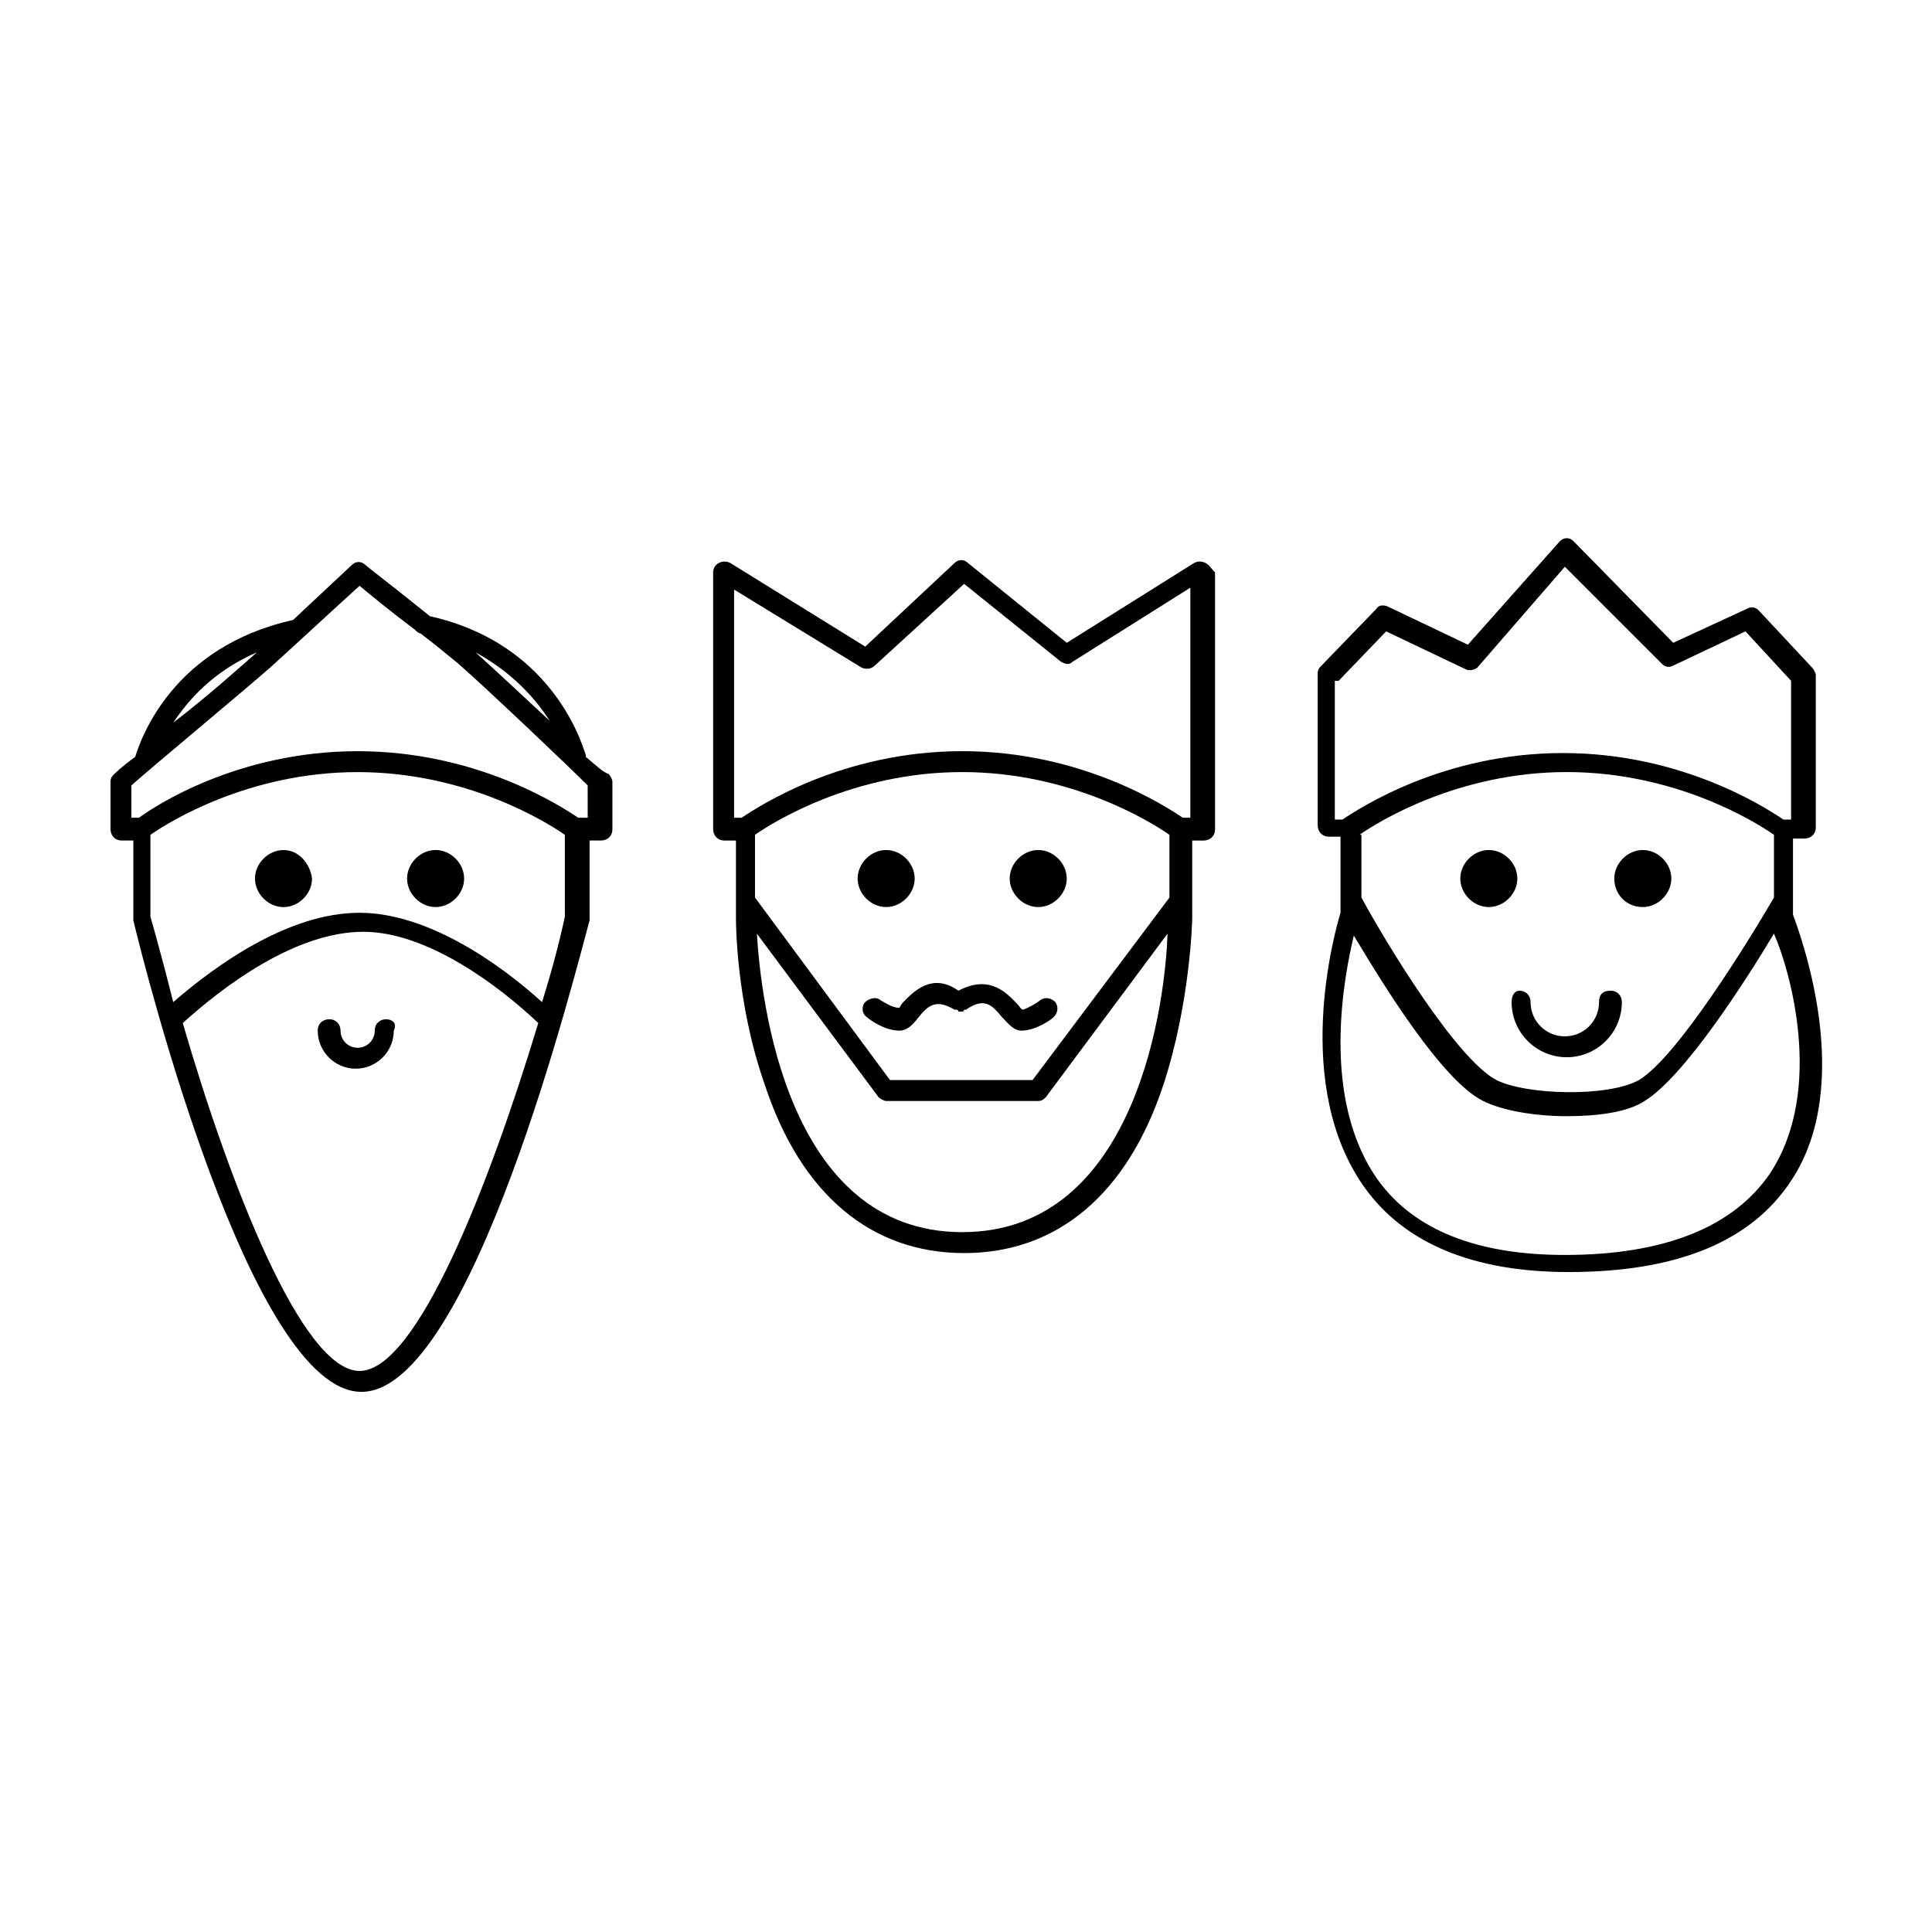 <?xml version="1.0" encoding="UTF-8"?>
<!-- Uploaded to: ICON Repo, www.svgrepo.com, Generator: ICON Repo Mixer Tools -->
<svg fill="#000000" width="800px" height="800px" version="1.1" viewBox="144 144 512 512" xmlns="http://www.w3.org/2000/svg">
 <g>
  <path d="m463.48 293.19c-1.008-0.504-2.016-0.504-3.023 0l-33.754 21.16-26.199-21.16c-1.008-1.008-2.519-1.008-3.527 0l-23.68 22.168-35.77-22.168c-1.008-0.504-2.016-0.504-3.023 0s-1.512 1.512-1.512 2.519v68.016c0 1.512 1.008 3.023 3.023 3.023h3.023v20.656c0 1.008 0 22.168 7.559 43.832 9.574 29.223 28.215 44.84 52.898 44.84 24.688 0 43.328-15.617 52.898-44.84 7.055-21.664 7.559-43.328 7.559-43.832v-20.656h3.023c1.512 0 3.023-1.008 3.023-3.023v-68.016c-1.008-1.008-1.512-2.016-2.519-2.519zm-9.57 88.672-36.273 48.363h-37.785l-35.77-48.367v-16.625c5.039-3.527 26.199-16.625 54.914-16.625 28.719 0 49.879 13.098 54.914 16.625zm-54.914 88.668c-46.855 0-53.406-62.473-54.414-79.098l32.242 43.328c0.504 0.504 1.512 1.008 2.016 1.008h40.305c1.008 0 1.512-0.504 2.016-1.008l32.242-43.328c-0.5 16.625-7.555 79.098-54.406 79.098zm60.457-109.83h-2.016c-4.535-3.023-26.703-17.633-58.441-17.633-31.738 0-53.906 14.609-58.441 17.633h-2.016v-60.457l33.754 20.656c1.008 0.504 2.519 0.504 3.527-0.504l23.68-21.664 25.695 20.656c1.008 0.504 2.016 1.008 3.023 0l31.234-19.648z"/>
  <path d="m378.84 384.38c4.031 0 7.559-3.527 7.559-7.559s-3.527-7.559-7.559-7.559-7.559 3.527-7.559 7.559c0 4.035 3.527 7.559 7.559 7.559z"/>
  <path d="m419.14 384.38c4.031 0 7.559-3.527 7.559-7.559s-3.527-7.559-7.559-7.559-7.559 3.527-7.559 7.559c0 4.035 3.527 7.559 7.559 7.559z"/>
  <path d="m383.37 409.57c-0.504 0.504-1.008 1.512-1.008 1.512-2.016 0-4.031-1.512-5.039-2.016-1.008-1.008-3.023-0.504-4.031 0.504-1.008 1.008-1.008 3.023 0.504 4.031 0.504 0.504 4.535 3.527 8.566 3.527 2.016 0 3.527-1.512 5.039-3.527 2.519-3.023 4.535-5.039 9.574-2.016h0.504s0.504 0 0.504 0.504h0.504 0.504s0.504 0 0.504-0.504h0.504c5.039-3.527 7.055-1.008 9.574 2.016 1.512 1.512 3.023 3.527 5.039 3.527 4.031 0 8.062-3.023 8.566-3.527 1.008-1.008 1.512-2.519 0.504-4.031-1.008-1.008-2.519-1.512-4.031-0.504-0.504 0.504-3.023 2.016-4.535 2.519-0.504 0-1.008-1.008-1.512-1.512-2.519-2.519-7.055-8.062-15.617-3.527-7.059-5.035-12.098 0.504-14.617 3.023z"/>
  <path d="m299.24 344.58v-0.504c-0.504-1.008-7.559-29.223-41.312-36.777-8.062-6.551-16.625-13.098-17.129-13.602-1.008-1.008-2.519-1.008-3.527 0 0 0-8.062 7.559-15.617 14.609-31.738 7.055-40.305 31.234-41.816 36.273-3.527 2.519-5.543 4.535-5.543 4.535-0.504 0.504-1.008 1.008-1.008 2.016v12.594c0 1.512 1.008 3.023 3.023 3.023h3.023v20.656 0.504c3.023 12.594 31.234 124.95 60.457 124.95 29.223 0 56.93-112.35 60.457-124.95v-0.504-20.656h3.023c1.512 0 3.023-1.008 3.023-3.023v-12.594c0-0.504-0.504-1.512-1.008-2.016-1.516-0.504-3.027-2.016-6.047-4.535zm-9.574-9.57c-7.055-6.551-14.609-13.602-19.648-18.137 10.078 5.539 16.121 12.594 19.648 18.137zm-77.586-18.137c-4.535 4.031-13.602 12.09-22.168 18.641 4.031-6.047 10.578-13.605 22.168-18.641zm27.207 190.44c-15.113 0-34.258-48.871-46.855-92.195 10.578-9.574 29.727-24.184 47.863-24.184 17.129 0 36.273 14.609 46.352 24.184-13.102 43.328-32.246 92.195-47.359 92.195zm54.41-120.41c-1.512 7.055-3.527 14.609-6.047 22.672-11.082-10.078-30.23-23.68-48.367-23.68-18.641 0-37.785 13.602-49.375 23.68-2.016-8.062-4.031-15.617-6.047-22.672v-21.664c5.039-3.527 26.199-16.625 54.914-16.625 28.719 0 49.879 13.098 54.914 16.625zm5.543-26.195h-2.016c-4.535-3.023-26.703-17.633-58.441-17.633-31.742-0.004-53.91 14.609-57.941 17.633h-2.016v-8.566c5.039-4.535 28.719-24.184 36.777-31.234 5.039-4.535 18.641-17.129 23.68-21.664 3.023 2.519 8.566 7.055 14.609 11.586 0.504 0.504 1.008 1.008 1.512 1.008 4.031 3.023 7.559 6.047 10.078 8.062 8.062 7.055 29.727 27.711 34.258 32.242l0.004 8.566z"/>
  <path d="m219.13 369.27c-4.031 0-7.559 3.527-7.559 7.559s3.527 7.559 7.559 7.559 7.559-3.527 7.559-7.559c-0.508-4.031-3.531-7.559-7.559-7.559z"/>
  <path d="m259.44 384.38c4.031 0 7.559-3.527 7.559-7.559s-3.527-7.559-7.559-7.559-7.559 3.527-7.559 7.559c0 4.035 3.527 7.559 7.559 7.559z"/>
  <path d="m246.34 414.11c-1.512 0-3.023 1.008-3.023 3.023 0 2.519-2.016 4.535-4.535 4.535-2.519 0-4.535-2.016-4.535-4.535 0-1.512-1.008-3.023-3.023-3.023-1.512 0-3.023 1.008-3.023 3.023 0 5.543 4.535 10.078 10.078 10.078 5.543 0 10.078-4.535 10.078-10.078 1.008-2.016-0.504-3.023-2.016-3.023z"/>
  <path d="m619.16 386.39v-20.152h3.023c1.512 0 3.023-1.008 3.023-3.023v-40.305c0-0.504-0.504-1.512-1.008-2.016l-14.105-15.113c-1.008-1.008-2.016-1.008-3.023-0.504l-19.652 9.07-26.199-26.703c-0.504-0.504-1.008-1.008-2.016-1.008-1.008 0-1.512 0.504-2.016 1.008l-24.184 27.207-21.16-10.078c-1.008-0.504-2.519-0.504-3.023 0.504l-14.609 15.113c-0.504 0.504-1.008 1.008-1.008 2.016v40.305c0 1.512 1.008 3.023 3.023 3.023h3.023v20.152c-1.512 5.039-13.098 45.848 6.551 73.051 10.578 14.609 28.719 22.168 53.906 22.168 28.719 0 48.367-8.062 58.945-24.184 17.133-25.691 2.523-64.988 0.508-70.531zm-114.87-21.16c5.039-3.527 26.199-16.625 54.914-16.625 28.719 0 49.879 13.098 54.914 16.625v16.625c-7.055 12.09-25.695 42.32-35.77 48.367-8.062 4.535-29.727 4.031-37.785 0-10.578-5.543-29.223-36.273-35.77-48.367v-16.625zm-5.539-40.809 12.594-13.098 21.16 10.078c1.008 0.504 2.519 0 3.023-0.504l23.176-26.703 25.695 25.695c1.008 1.008 2.016 1.008 3.023 0.504l19.145-9.07 12.09 13.098v36.777h-2.016c-4.535-3.023-26.703-17.633-58.441-17.633-31.738 0-53.906 14.609-58.441 17.633h-2.016v-36.777zm114.36 130.49c-9.574 14.105-27.711 21.664-54.41 21.664-23.176 0-39.801-6.551-49.375-19.648-15.617-21.664-9.07-54.41-6.551-64.992 7.559 12.594 23.176 38.289 34.258 43.832 5.039 2.519 13.602 4.031 22.168 4.031 8.062 0 16.121-1.008 20.656-4.031 10.578-6.551 26.703-31.738 34.258-44.336 4.035 9.07 13.605 41.312-1.004 63.48z"/>
  <path d="m538.55 384.38c4.031 0 7.559-3.527 7.559-7.559s-3.527-7.559-7.559-7.559-7.559 3.527-7.559 7.559c0 4.035 3.527 7.559 7.559 7.559z"/>
  <path d="m579.36 384.38c4.031 0 7.559-3.527 7.559-7.559s-3.527-7.559-7.559-7.559-7.559 3.527-7.559 7.559c0 4.035 3.023 7.559 7.559 7.559z"/>
  <path d="m544.59 409.57c0 8.062 6.551 14.609 14.609 14.609 8.062 0 14.609-6.551 14.609-14.609 0-1.512-1.008-3.023-3.023-3.023-2.016 0-3.023 1.008-3.023 3.023 0 5.039-4.031 9.07-9.07 9.07-5.039 0-9.07-4.031-9.07-9.07 0-1.512-1.008-3.023-3.023-3.023-1.004 0-2.008 1.008-2.008 3.023z"/>
 </g>
</svg>